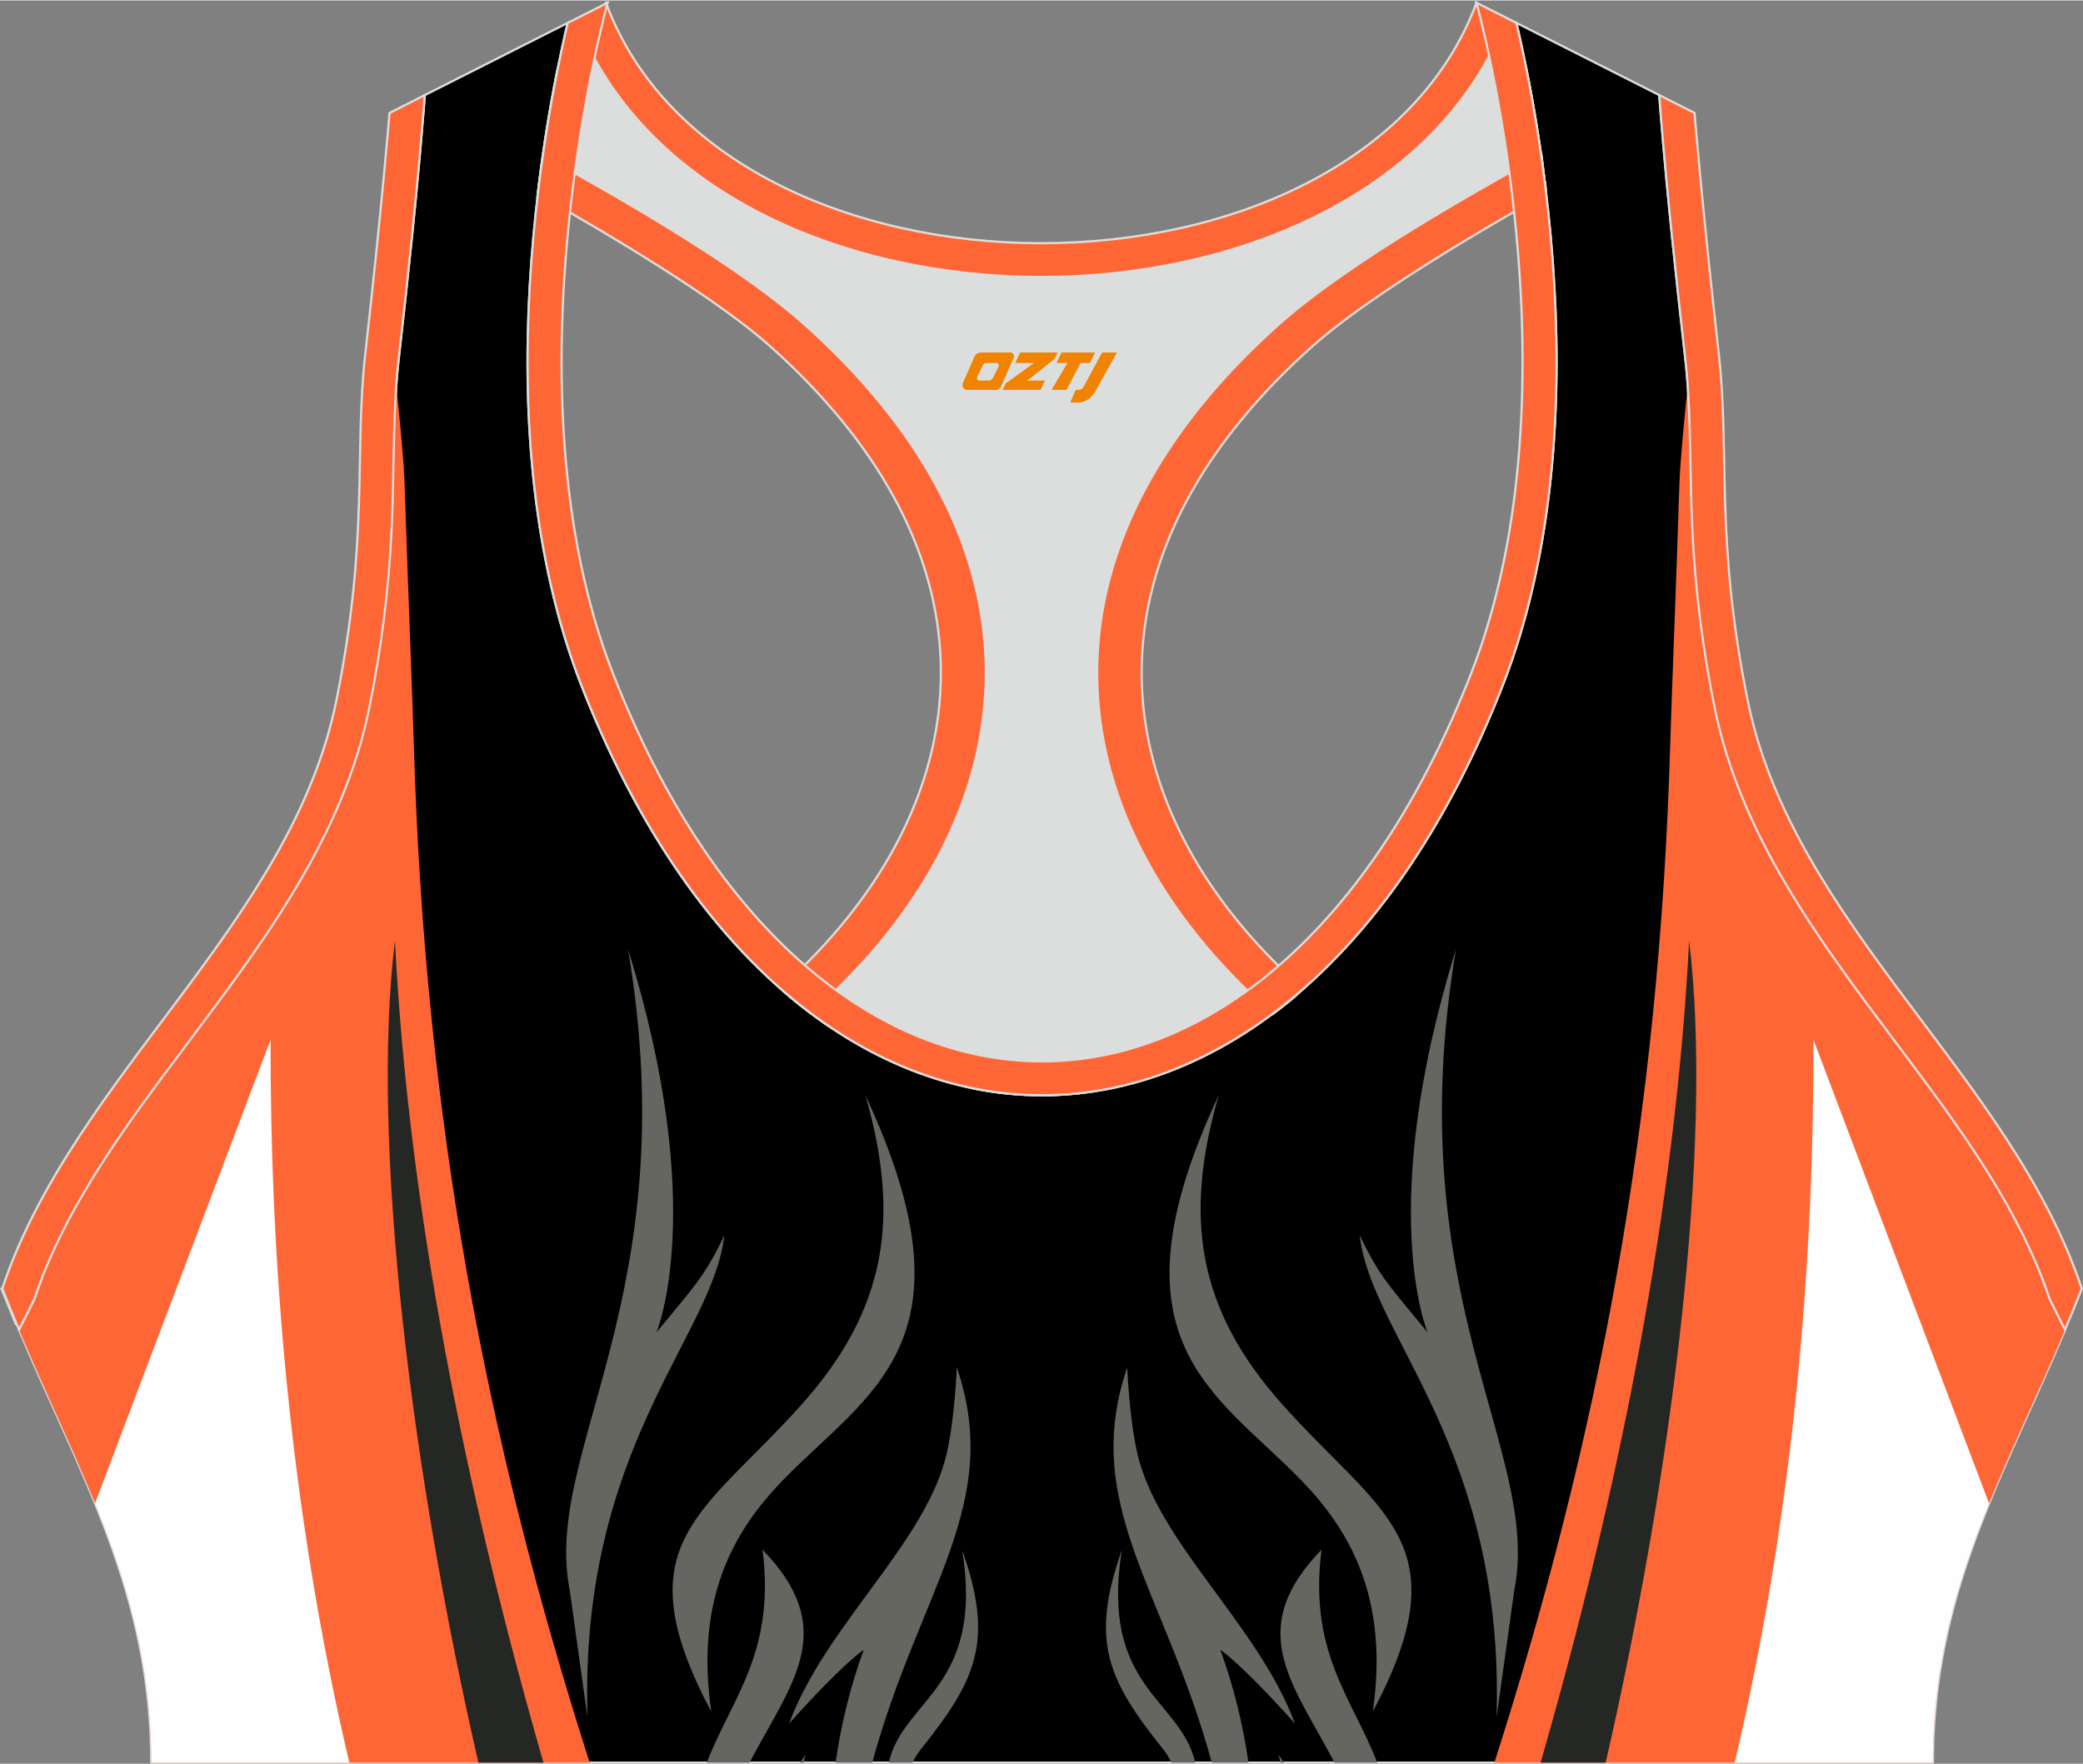 <?xml version="1.0" encoding="utf-8"?>
<!-- Generator: Adobe Illustrator 24.0.1, SVG Export Plug-In . SVG Version: 6.00 Build 0)  -->
<svg xmlns="http://www.w3.org/2000/svg" xmlns:xlink="http://www.w3.org/1999/xlink" version="1.1" id="图层_1" x="0px" y="0px" width="378.8px" height="320.8px" viewBox="0 0 378.95 320.77" enable-background="new 0 0 378.95 320.77" xml:space="preserve">
<rect x="0" y="0" width="378.95" height="320.77" fill="#808080" stroke="none"/>
<g>
	<path fill-rule="evenodd" clip-rule="evenodd" stroke="#DCDDDD" stroke-width="0.4" stroke-miterlimit="22.926" d="M275.88,4.09   l25.98,13.13l0.3,3.74c1.19,14.71,2.78,29.47,4.44,44.13c0.27,2.35,0.45,4.72,0.58,7.08c0.43,7.96,0.33,15.95,0.71,23.93   c0.52,11,1.86,21.69,4.05,32.49c4.72,23.22,18.82,42.1,32.73,60.65c9.62,12.83,19.79,26.21,26.01,41.09   c0.82,1.96,1.57,3.94,2.24,5.95l2.78,5.55c-11.28,26.72-24.06,47.88-24.06,78.74H189.83h-0.52H27.52   c0-30.86-12.78-52.02-24.06-78.74l2.78-5.55c5.76-17.31,17.41-32.6,28.24-47.04c10.28-13.7,20.75-27.66,27.41-43.56   c2.31-5.52,4.13-11.22,5.32-17.09c2.19-10.79,3.53-21.49,4.05-32.49c0.38-7.97,0.28-15.97,0.71-23.93   c0.13-2.37,0.31-4.73,0.58-7.08c1.66-14.66,3.25-29.42,4.44-44.13l0.3-3.74l25.98-13.13c-0.37,1.57-0.71,3.15-1.05,4.71   c-1.78,8.29-3.18,16.69-4.21,25.1c-2.93,23.86-3.13,49.43,2.32,72.94c1.4,6.05,3.2,12.02,5.46,17.81   c38.8,99.35,128.77,99.35,167.57,0c2.26-5.79,4.06-11.76,5.46-17.81c5.45-23.5,5.26-49.08,2.32-72.94   c-1.03-8.41-2.43-16.81-4.21-25.1C276.59,7.24,276.25,5.67,275.88,4.09z"/>
	<g>
		<path fill-rule="evenodd" clip-rule="evenodd" fill="#FF6635" d="M72.09,70.09c0.74,7.05,1.4,13.88,1.53,18.13    c0.59,18.22,1.46,39.92,1.66,46.89c1.97,68.33,13.1,126.44,31.99,185.45H27.52c0-30.86-12.78-52.02-24.06-78.74l2.78-5.55    c5.76-17.31,17.41-32.6,28.24-47.04c10.28-13.7,20.75-27.66,27.41-43.56c2.31-5.52,4.13-11.22,5.32-17.09    c2.19-10.79,3.53-21.49,4.05-32.49c0.38-7.97,0.28-15.97,0.71-23.93C72,71.48,72.05,70.78,72.09,70.09z"/>
		<path fill-rule="evenodd" clip-rule="evenodd" fill="#252725" d="M71.85,171.01c2.43,48.21,12.7,99.83,27.02,149.56H87.03    C75.04,268.37,67.33,208.09,71.85,171.01z"/>
		<path fill-rule="evenodd" clip-rule="evenodd" fill="#FEFEFE" d="M49.23,189.05c-0.08,39.09,3.24,84.49,14.32,131.52H27.52    c0-18.02-4.36-32.73-10.23-47.16L49.23,189.05z"/>
		<g>
			<path fill-rule="evenodd" clip-rule="evenodd" fill="#666661" d="M114.27,172.66c10.62,63.25-15.65,91.28-10.62,116.52     c2.46,17.76,3.23,23.1,3.23,23.1c-1.51-49.04,22.89-69.3,24.89-87.63c-3.69,7.75-5.72,9.55-12.35,17.66     C119.41,242.32,128.95,219.92,114.27,172.66z"/>
			<path fill-rule="evenodd" clip-rule="evenodd" fill="#666661" d="M157.45,199.21c6.39,22.2,3.86,38.85-11.54,56.13     c-17.87,20.05-32.88,25.14-16.52,55.93c-2.95-20.45,4.02-32.75,12.89-41.93C157.78,253.28,178.46,244.17,157.45,199.21z"/>
			<path fill-rule="evenodd" clip-rule="evenodd" fill="#666661" d="M138.72,281.83c2.4,18.76-5.64,27.05-10.13,38.73h7.78     c0.27-0.52,0.54-1.04,0.82-1.55C144.49,305.5,152.4,295.94,138.72,281.83z"/>
			<path fill-rule="evenodd" clip-rule="evenodd" fill="#666661" d="M143.56,313.45c6.67-18,25.05-32.96,28.72-49.33     c1.43-6.39,1.79-15.44,1.79-15.44c8.5,24.91-6.8,40.39-15.39,71.88h-6.66c0.99-7,2.71-13.89,5.11-20.52     C157.12,300.05,153.55,302.31,143.56,313.45z"/>
			<path fill-rule="evenodd" clip-rule="evenodd" fill="#666661" d="M146.53,319.14c-0.32,0.47-0.63,0.94-0.95,1.42h0.59     C146.29,320.1,146.41,319.62,146.53,319.14z"/>
			<path fill-rule="evenodd" clip-rule="evenodd" fill="#666661" d="M175.06,281.95c3.99,25.08-10.76,27.02-13.36,38.62h4.29     c0.41-0.83,0.89-1.62,1.46-2.34C177.51,305.67,180.95,298.57,175.06,281.95z"/>
			<path fill-rule="evenodd" clip-rule="evenodd" fill="#666661" d="M264.87,172.66c-10.62,63.25,15.65,91.28,10.62,116.52     c-2.46,17.76-3.23,23.1-3.23,23.1c1.51-49.04-22.89-69.3-24.89-87.63c3.69,7.75,5.72,9.55,12.35,17.66     C259.73,242.32,250.19,219.92,264.87,172.66z"/>
			<path fill-rule="evenodd" clip-rule="evenodd" fill="#666661" d="M221.69,199.21c-6.39,22.2-3.86,38.85,11.54,56.13     c17.87,20.05,32.88,25.14,16.52,55.93c2.95-20.45-4.02-32.75-12.89-41.93C221.36,253.28,200.68,244.17,221.69,199.21z"/>
			<path fill-rule="evenodd" clip-rule="evenodd" fill="#666661" d="M240.42,281.83c-2.4,18.76,5.64,27.05,10.13,38.73h-7.78     c-0.27-0.52-0.54-1.04-0.82-1.55C234.65,305.5,226.74,295.94,240.42,281.83z"/>
			<path fill-rule="evenodd" clip-rule="evenodd" fill="#666661" d="M235.58,313.45c-6.67-18-25.05-32.96-28.72-49.33     c-1.43-6.39-1.79-15.44-1.79-15.44c-8.5,24.91,6.8,40.39,15.39,71.88h6.66c-0.99-7-2.71-13.89-5.11-20.52     C222.02,300.05,225.59,302.31,235.58,313.45z"/>
			<path fill-rule="evenodd" clip-rule="evenodd" fill="#666661" d="M232.61,319.14c0.32,0.47,0.63,0.94,0.95,1.42h-0.59     C232.85,320.1,232.73,319.62,232.61,319.14z"/>
			<path fill-rule="evenodd" clip-rule="evenodd" fill="#666661" d="M204.08,281.95c-3.99,25.08,10.76,27.02,13.36,38.62h-4.29     c-0.41-0.83-0.89-1.62-1.46-2.34C201.63,305.67,198.19,298.57,204.08,281.95z"/>
		</g>
		<path fill-rule="evenodd" clip-rule="evenodd" fill="#FF6635" d="M307.05,70.09c-0.74,7.05-1.4,13.88-1.53,18.13    c-0.59,18.22-1.46,39.92-1.66,46.89c-1.97,68.33-13.1,126.44-31.99,185.45h79.76c0-30.86,12.78-52.02,24.06-78.74l-2.78-5.55    c-0.67-2.01-1.42-4-2.24-5.95c-6.22-14.88-16.38-28.26-26.01-41.09c-13.91-18.55-28.02-37.43-32.73-60.65    c-2.19-10.79-3.53-21.49-4.05-32.49c-0.38-7.97-0.28-15.97-0.71-23.93C307.14,71.48,307.09,70.78,307.05,70.09z"/>
		<path fill-rule="evenodd" clip-rule="evenodd" fill="#252725" d="M307.29,171.01c-2.43,48.21-12.7,99.83-27.02,149.56h11.84    C304.1,268.37,311.81,208.09,307.29,171.01z"/>
		<path fill-rule="evenodd" clip-rule="evenodd" fill="#FEFEFE" d="M329.91,189.05c0.08,39.09-3.24,84.49-14.32,131.52h36.04    c0-18.02,4.36-32.73,10.23-47.16L329.91,189.05z"/>
	</g>
	
		<path fill-rule="evenodd" clip-rule="evenodd" fill="#DCDDDD" stroke="#DCDDDD" stroke-width="0.4" stroke-miterlimit="22.926" d="   M272.82,6.29l4.81,5.93c1.38,6.84,2.5,13.74,3.37,20.66c-23.16,11.23-48.23,28.16-60.89,46.31C187.73,125.59,209.87,155,234.42,180   l-35.08,18.39c-7.43,1.17-14.92,1.01-22.33-0.49l-26.37-11.4c-2.34-1.59-4.64-3.34-6.91-5.24c24.08-18.14,42.84-49.69,20.18-96.74   c-7.93-16.46-34.11-33.18-50.68-43.36c-3.5-2.15-9.7-3.69-15.48-5.29c0.08-0.66,0.15-1.31,0.23-1.97c0.87-7.08,2-14.15,3.39-21.16   l4.64-6.46C132.4,64.97,246.46,64.97,272.82,6.29z"/>
	
		<path fill-rule="evenodd" clip-rule="evenodd" fill="#FF6635" stroke="#DCDDDD" stroke-width="0.4" stroke-miterlimit="22.926" d="   M2.87,240.76l-2.6-6.42c2.5-0.56,4.91-1.1,7.24-1.61c-0.45,1.18-0.88,2.36-1.28,3.55l-2.1,4.19L2.87,240.76L2.87,240.76z    M141.93,179.69c30.74-27.32,41.6-66.24,11.11-103.39c-3.65-4.45-7.9-8.88-12.77-13.25c-9.24-8.3-27.12-19.14-42.42-27.81   c0.05-0.45,0.11-0.89,0.16-1.34c0.23-1.9,0.49-3.8,0.76-5.69c17.71,9.72,36.87,21.12,47.76,30.89   c15.63,14.03,27.05,30.34,31.16,48.5c3.58,15.81,1.29,31.74-6.29,46.7c-5.55,10.95-13.75,21.06-23.88,29.93   C145.62,182.82,143.76,181.31,141.93,179.69z"/>
	
		<path fill-rule="evenodd" clip-rule="evenodd" fill="#FF6635" stroke="#DCDDDD" stroke-width="0.4" stroke-miterlimit="22.926" d="   M375.99,240.76l2.6-6.42c-2.39-0.54-4.7-1.05-6.93-1.54l0.01,0.03l0.01,0.03l0.02,0.05v0.01l0.02,0.04l0.02,0.05v0.01l0.02,0.05   l0.01,0.03l0.01,0.02l0.04,0.11l0.02,0.05l0,0l0.02,0.05l0.02,0.04v0.01l0.02,0.05l0.01,0.03l0.01,0.03l0.02,0.05v0.01l0.02,0.04   l0.02,0.05l0,0l0.02,0.05l0.01,0.03l0.01,0.02l0.03,0.07l0.01,0.04l0.02,0.05l0,0l0.02,0.05l0.02,0.04V234l0.02,0.05l0.01,0.03   l0.01,0.03l0.02,0.05v0.01l0.02,0.04l0.02,0.05l0,0l0.02,0.05l0.01,0.04l0.01,0.02l0.02,0.05l0.01,0.02l0.01,0.03l0.02,0.05l0,0   l0.02,0.05l0.02,0.04v0.01l0.02,0.05l0.01,0.03l0.01,0.03l0.02,0.05v0.01l0.01,0.04l0.02,0.05l0,0l0.02,0.05l0.01,0.04l0.01,0.02   l0.02,0.05l0.01,0.02l0.01,0.03l0.02,0.05v0.01l0.02,0.05l0.02,0.05v0.01l0.02,0.05l0.01,0.03l0.01,0.02l0.02,0.05l0.01,0.01   l0.01,0.04l0.02,0.05l0,0l0.02,0.05l0.01,0.04l0.01,0.02l0.02,0.05l0.01,0.02l0.01,0.03l0.02,0.05v0.01l0.02,0.05l0.02,0.05v0.01   l0.02,0.05l0.01,0.03l0.01,0.02l0.02,0.06l0.01,0.02l0.01,0.04l0.02,0.06l2.14,4.27L375.99,240.76L375.99,240.76z M237.07,179.82   c-30.84-27.32-41.79-66.31-11.25-103.51c3.65-4.45,7.9-8.88,12.77-13.25c9.3-8.35,27.32-19.27,42.69-27.96v-0.02v-0.02v-0.02v-0.01   v-0.01V35v-0.02v-0.02v-0.02v-0.02V34.9v-0.02v-0.02v-0.02l-0.01-0.06v-0.02v-0.02v-0.02l-0.08-0.67v-0.02v-0.02v-0.04v-0.02v-0.02   v-0.02v-0.02v-0.02l-0.01-0.09l-0.01-0.09l-0.02-0.18v-0.03l-0.01-0.06l-0.01-0.09l-0.01-0.09l-0.01-0.09l-0.01-0.06v-0.03   l-0.01-0.09l-0.08-0.07L281,32.81l-0.01-0.09l0,0l-0.01-0.09l-0.01-0.09l-0.01-0.09l-0.01-0.09v-0.03l-0.02-0.07l-0.01-0.09   l-0.01-0.09l-0.01-0.09l-0.01-0.06v-0.04l-0.01-0.09l-0.01-0.09l-0.01-0.09l-0.01-0.09v-0.01l-0.01-0.09l-0.01-0.09l-0.01-0.09   l-0.01-0.09v-0.02l-0.01-0.07l-0.01-0.09l-0.01-0.09l-0.01-0.09l-0.01-0.05l-0.01-0.04l-0.01-0.09l-0.01-0.09l-0.01-0.09   l-0.01-0.08v-0.01l-0.01-0.09l-0.01-0.09l-0.01-0.09l-0.01-0.09v-0.02l-0.01-0.07l-0.01-0.09l-0.01-0.09l-0.01-0.09l-0.01-0.05   l-0.01-0.04l-0.01-0.09l-0.01-0.09l-0.01-0.09l-0.01-0.08v-0.01l-0.01-0.09L280.55,29l-0.01-0.09l-0.01-0.09V28.8l-0.01-0.07   l-0.01-0.09l-0.01-0.09l-0.01-0.09l-0.01-0.05l-0.01-0.04l-0.01-0.09l-0.01-0.09l-0.01-0.09c-17.79,9.75-37.07,21.21-48.02,31.04   c-15.63,14.03-27.05,30.34-31.16,48.5c-3.58,15.81-1.29,31.74,6.29,46.7c5.57,11,13.82,21.14,24.01,30.05   c0.44-0.33,0.88-0.66,1.32-1c0.5-0.39,0.99-0.78,1.49-1.18c0.39-0.31,0.77-0.63,1.16-0.95   C235.99,180.76,236.53,180.29,237.07,179.82z"/>
	
		<path fill-rule="evenodd" clip-rule="evenodd" fill="#FF6635" stroke="#DCDDDD" stroke-width="0.4" stroke-miterlimit="22.926" d="   M268.61,0.42l4.21,5.87c-26.37,58.69-140.42,58.69-166.79,0l4.21-5.87C131.84,58.75,247.02,58.74,268.61,0.42z"/>
	
		<path fill-rule="evenodd" clip-rule="evenodd" fill="#FF6635" stroke="#DCDDDD" stroke-width="0.4" stroke-miterlimit="22.926" d="   M267.64,122.42c20.46-52.38,0.97-122,0.97-122l7.27,3.67c0.37,1.57,0.71,3.15,1.05,4.71c1.78,8.29,3.18,16.69,4.21,25.1   c2.93,23.86,3.13,49.43-2.32,72.94c-1.4,6.05-3.2,12.02-5.46,17.81c-38.8,99.35-128.77,99.35-167.57,0   c-2.26-5.79-4.06-11.76-5.46-17.81c-5.45-23.5-5.26-49.08-2.32-72.94c1.03-8.41,2.43-16.81,4.21-25.1   c0.34-1.56,0.68-3.14,1.05-4.71l7.27-3.67c0,0-19.48,69.62,0.97,122C148.26,216.53,230.88,216.53,267.64,122.42L267.64,122.42z    M301.86,17.22l6.42,3.25c0,0,1.34,16.7,4.42,43.93c2.01,17.83-0.7,33.62,5.25,62.96c8.26,40.69,47.89,68.25,60.78,106.98   c-1,2.55-2.02,5.04-3.05,7.49l-2.78-5.55c-0.67-2.01-1.42-4-2.24-5.95c-6.22-14.88-16.38-28.26-26.01-41.09   c-13.91-18.55-28.02-37.43-32.73-60.65c-2.19-10.79-3.53-21.49-4.05-32.49c-0.38-7.97-0.28-15.97-0.71-23.93   c-0.13-2.37-0.31-4.73-0.58-7.08c-1.66-14.66-3.25-29.42-4.44-44.13L301.86,17.22L301.86,17.22z M3.46,241.83   c-1.03-2.45-2.05-4.94-3.05-7.49c12.89-38.73,52.52-66.29,60.78-106.98c5.96-29.34,3.24-45.13,5.25-62.96   c3.08-27.23,4.42-43.93,4.42-43.93l6.42-3.25l-0.3,3.74c-1.19,14.71-2.78,29.47-4.44,44.13c-0.27,2.35-0.45,4.72-0.58,7.08   c-0.43,7.96-0.33,15.95-0.71,23.93c-0.52,11-1.86,21.69-4.05,32.49c-1.19,5.87-3.01,11.57-5.32,17.09   c-6.66,15.9-17.13,29.86-27.41,43.56c-10.83,14.44-22.48,29.73-28.24,47.04L3.46,241.83z"/>
	
</g>
<g>
	<path fill="#F08300" d="M200.5,64.05l-3.4,6.3c-0.2,0.3-0.5,0.5-0.8,0.5h-0.6l-1,2.3h1.2c2,0.1,3.2-1.5,3.9-3L203.2,64.05h-2.5L200.5,64.05z"/>
	<polygon fill="#F08300" points="193.3,64.05 ,199.2,64.05 ,198.3,65.95 ,196.6,65.95 ,194,70.85 ,191.3,70.85 ,194.2,65.95 ,192.2,65.95 ,193.1,64.05"/>
	<polygon fill="#F08300" points="187.3,69.15 ,186.8,69.15 ,187.3,68.85 ,191.9,65.15 ,192.4,64.05 ,185.6,64.05 ,185.3,64.65 ,184.7,65.95 ,187.5,65.95 ,188.1,65.95 ,183,69.65    ,182.4,70.85 ,189,70.85 ,189.3,70.85 ,190.1,69.15"/>
	<path fill="#F08300" d="M183.8,64.05H178.5C178,64.05,177.5,64.35,177.3,64.75L175.2,69.55C174.9,70.15,175.3,70.85,176,70.85h5.2c0.4,0,0.7-0.2,0.9-0.6L184.4,65.05C184.6,64.55,184.3,64.05,183.8,64.05z M181.7,66.55L180.6,68.75C180.4,69.05,180.1,69.15,180,69.15l-1.8,0C178,69.15,177.6,69.05,177.8,68.45l1-2.1c0.1-0.3,0.4-0.4,0.7-0.4h1.9   C181.6,65.95,181.8,66.25,181.7,66.55z"/>
</g>
</svg>